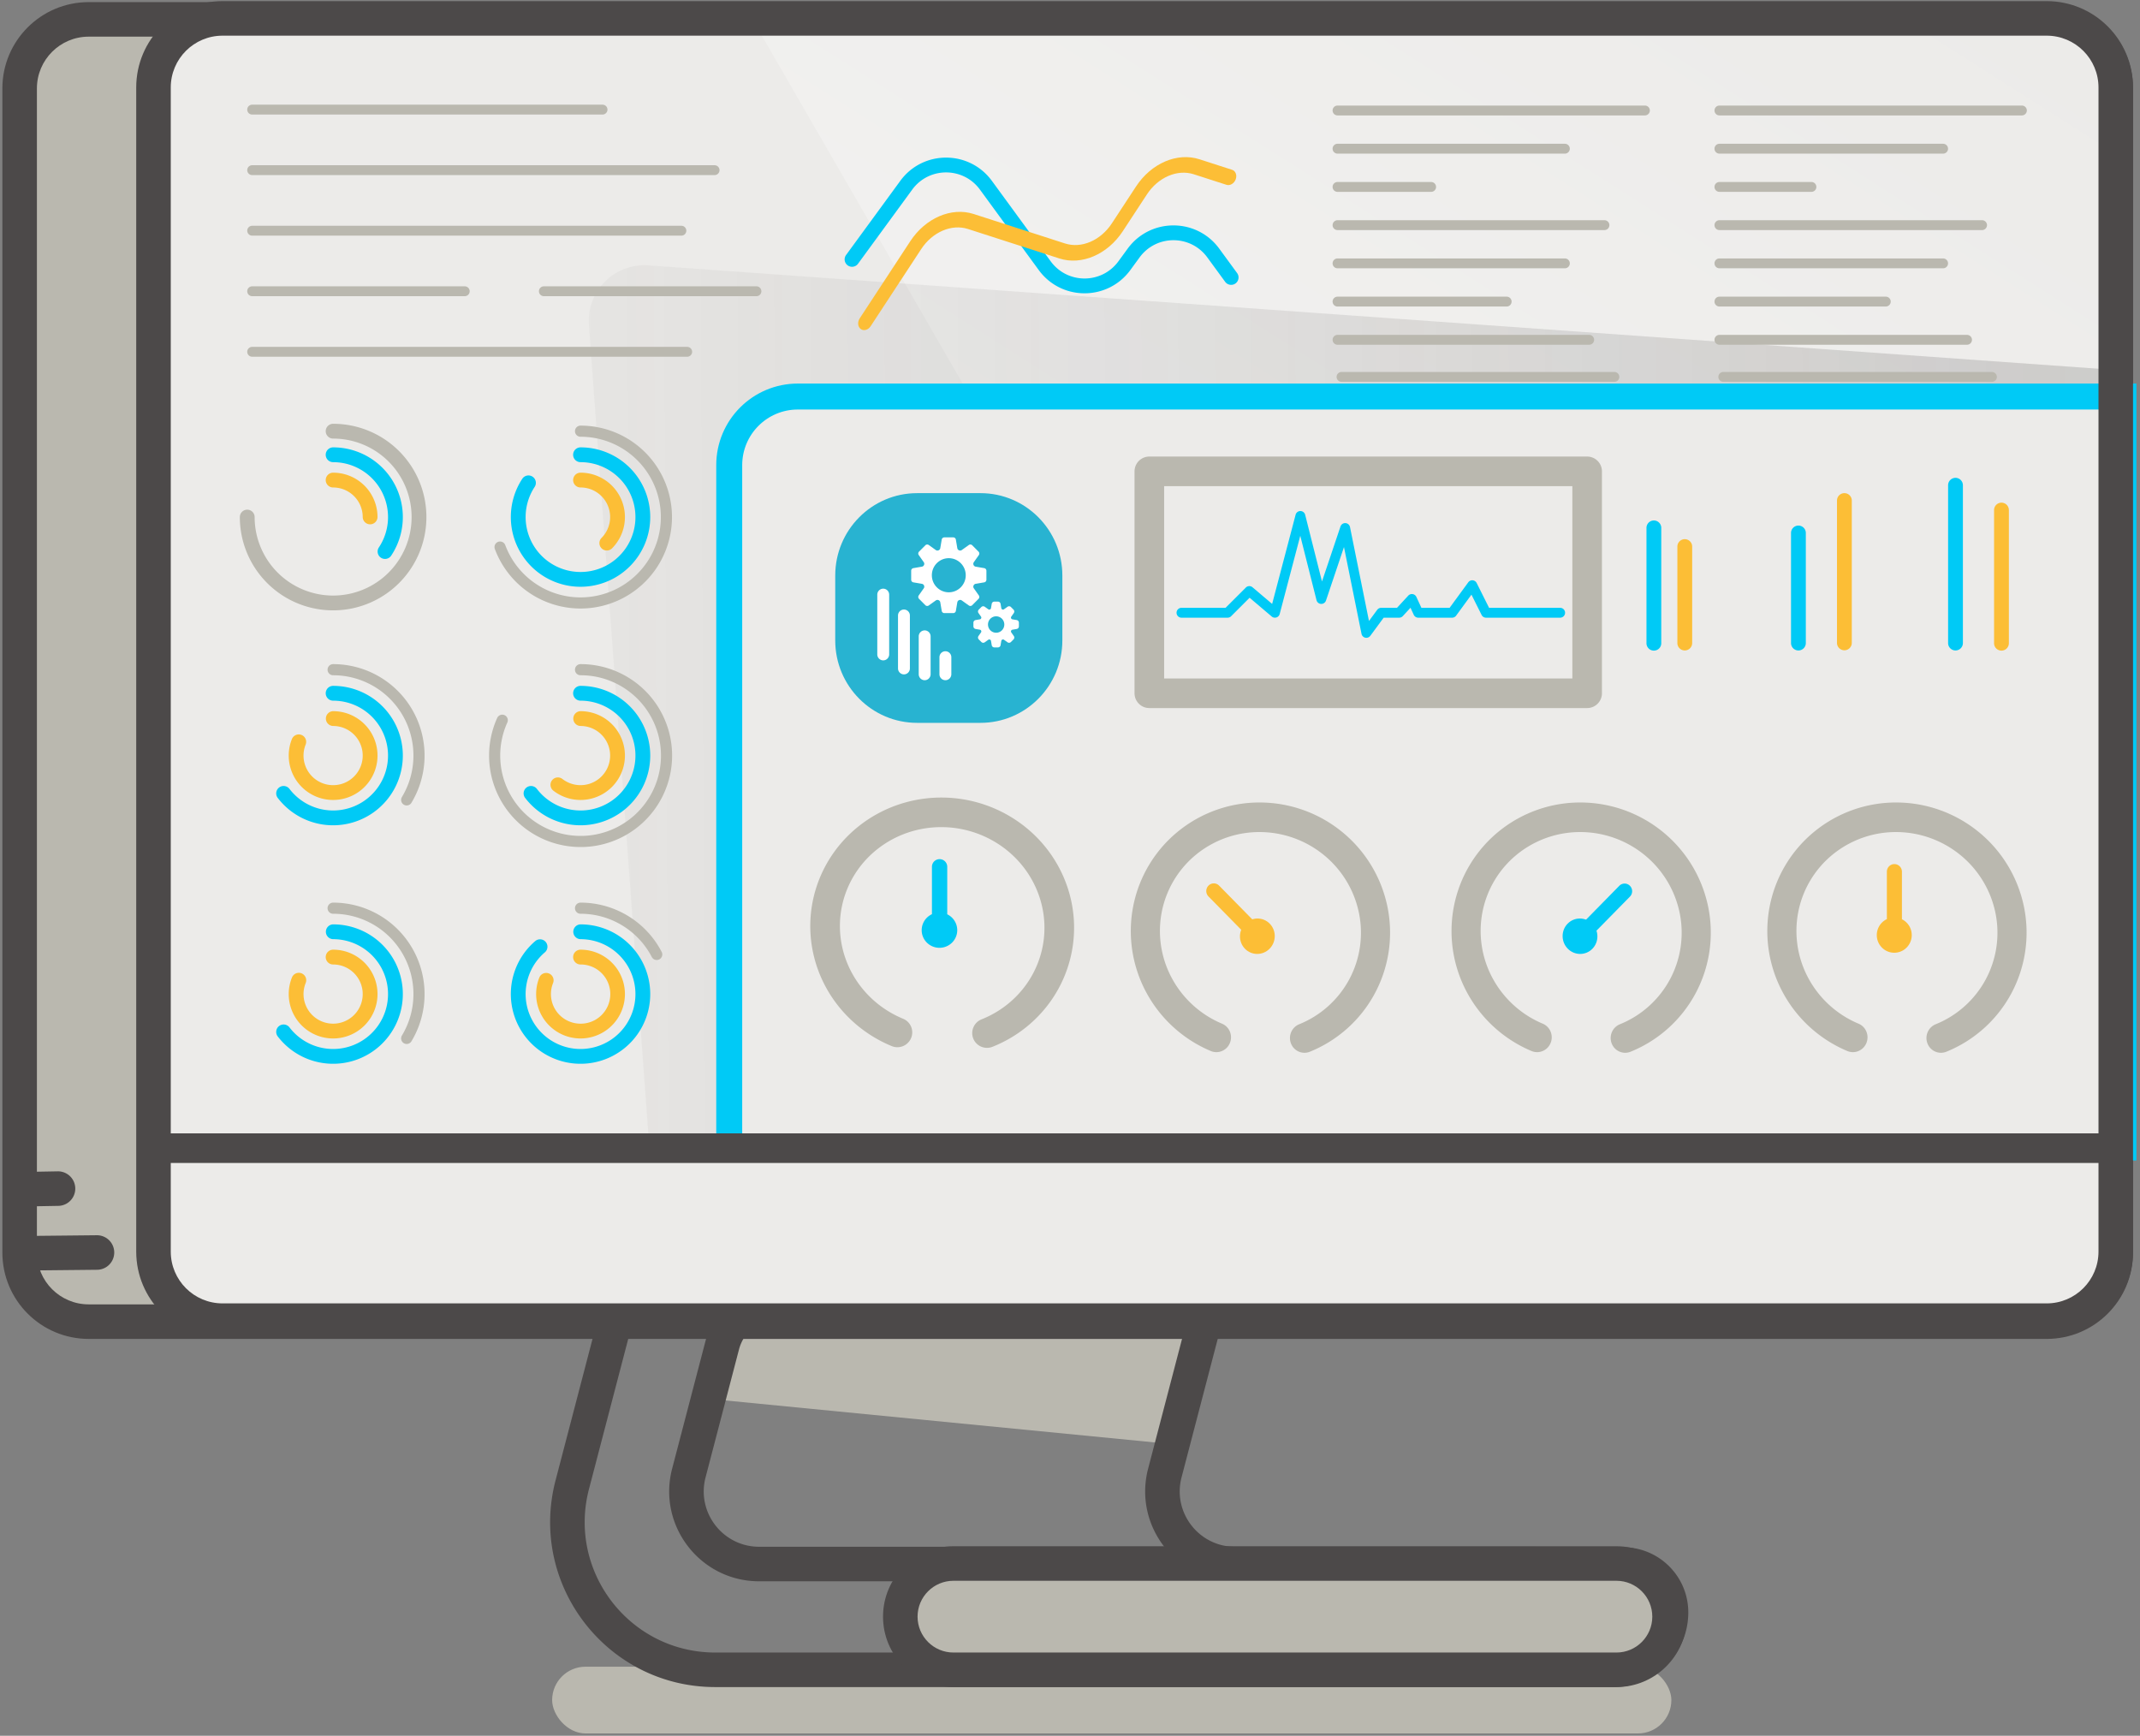 <?xml version="1.0" encoding="utf-8"?><svg xmlns="http://www.w3.org/2000/svg" fill="none" viewBox="0 0 577 468"><rect x="0" y="0" width="577" height="468" fill="#808080" stroke="none"/><defs/><path fill="#BAB8AF" d="M190.71 377.114l7.395-25.707 134.872-23.242-16.199 61.274-126.068-12.325z"/><path fill="#4C4949" fill-rule="evenodd" d="M329.889 347.889a4.657 4.657 0 00-3.686-1.811H210.194a20.621 20.621 0 00-19.951 15.407l-9.014 34.488c-4.015 15.365 7.578 30.378 23.459 30.378h208.887a4.656 4.656 0 100-9.313h-80.55c-9.781 0-16.922-9.247-14.448-18.71l12.131-46.416a4.656 4.656 0 00-.819-4.023zm-15.965 69.149H204.688c-9.782 0-16.922-9.246-14.449-18.71l9.014-34.488a11.309 11.309 0 0110.941-8.449h109.98l-10.607 40.582c-2.022 7.734-.088 15.379 4.357 21.065z" clip-rule="evenodd"/><rect width="301.772" height="17.992" x="148.872" y="449.379" fill="#BAB8AF" rx="8.996"/><path fill="#4C4949" fill-rule="evenodd" d="M180.154 301.386a4.656 4.656 0 00-5.682 3.327l-24.674 94.403c-7.37 28.2 13.907 55.754 43.054 55.754h242.219c11.121 0 20.136-9.015 20.136-20.136 0-9.695-7.86-17.555-17.556-17.555h-32.175a4.656 4.656 0 100 9.312h32.175a8.243 8.243 0 018.243 8.243c0 5.977-4.845 10.823-10.823 10.823H192.852c-23.047 0-39.872-21.787-34.044-44.086l24.674-94.403a4.656 4.656 0 00-3.328-5.682z" clip-rule="evenodd"/><path fill="#BAB8AF" d="M242.744 435.885c0-7.914 6.415-14.329 14.329-14.329H435.83c7.914 0 14.329 6.415 14.329 14.329 0 7.914-6.415 14.329-14.329 14.329H257.073c-7.914 0-14.329-6.415-14.329-14.329z"/><path fill="#4C4949" fill-rule="evenodd" d="M238.087 435.885c0-10.485 8.5-18.985 18.986-18.985H435.83c10.486 0 18.986 8.5 18.986 18.985 0 10.486-8.5 18.986-18.986 18.986H257.073c-10.486 0-18.986-8.5-18.986-18.986zm18.986-9.672c-5.342 0-9.673 4.33-9.673 9.672 0 5.342 4.331 9.673 9.673 9.673H435.83c5.342 0 9.673-4.331 9.673-9.673s-4.331-9.672-9.673-9.672H257.073z" clip-rule="evenodd"/><path fill="#BAB8AF" d="M570.466 23.85c0-10.286-8.339-18.624-18.625-18.624H23.921c-10.287 0-18.626 8.338-18.626 18.625v313.867c0 10.286 8.339 18.625 18.625 18.625h527.921c10.286 0 18.625-8.339 18.625-18.625V23.851z"/><path fill="#4C4949" fill-rule="evenodd" d="M575.122 23.851c0-12.858-10.423-23.281-23.281-23.281H23.921C11.061.57.638 10.993.638 23.85v313.867C.639 350.576 11.062 361 23.92 361h527.92c12.859 0 23.282-10.424 23.282-23.282V23.851zM551.841 9.882c7.714 0 13.968 6.255 13.968 13.97v313.866c0 7.715-6.254 13.969-13.969 13.969H23.92c-7.715 0-13.969-6.254-13.969-13.969V23.851c0-7.714 6.254-13.969 13.97-13.969h527.92z" clip-rule="evenodd"/><path fill="#4C4949" fill-rule="evenodd" d="M5.247 337.918a4.657 4.657 0 014.608-4.704l16.242-.167a4.656 4.656 0 11.096 9.312l-16.242.167a4.656 4.656 0 01-4.704-4.608zM5.212 320.66a4.657 4.657 0 014.572-4.739l5.772-.103a4.656 4.656 0 11.166 9.311l-5.772.103a4.656 4.656 0 01-4.738-4.572z" clip-rule="evenodd"/><rect width="529.081" height="351.117" fill="#ECEBE9" rx="14" transform="matrix(-1 0 0 1 570.466 5.226)"/><path fill="#ECEBE9" d="M570.466 19.226c0-7.732-6.268-14-14-14H55.385c-7.732 0-14 6.268-14 14V305.89h529.081V19.226z"/><path fill="url(#paint0_linear)" fill-rule="evenodd" d="M202.868 5.226h353.598c7.732 0 14 6.268 14 14V305.89H376.457L202.868 5.226z" clip-rule="evenodd"/><path fill="url(#paint1_linear)" d="M158.783 87.609c-.671-9.12 6.905-16.712 16.026-16.061l391.67 27.92v211.621l-391.582-4.221-16.114-219.259z" opacity=".2"/><path fill="#ECEBE9" stroke="#00CAF6" stroke-width="7" d="M572.539 110.415v-3.5H215.118c-10.218 0-18.5 8.283-18.5 18.5v183.977h375.921V110.415z"/><path fill="#28B3D1" d="M225.201 155.183c0-12.272 9.883-22.22 22.074-22.22h17.089c12.191 0 22.074 9.948 22.074 22.22v17.493c0 12.272-9.883 22.22-22.074 22.22h-17.089c-12.191 0-22.074-9.948-22.074-22.22v-17.493z"/><ellipse cx="255.819" cy="164.047" fill="#28B3D1" rx="21.721" ry="21.864"/><path fill="#fff" fill-rule="evenodd" d="M238.141 158.719c.885 0 1.602.722 1.602 1.612v16.105c0 .891-.717 1.613-1.602 1.613a1.607 1.607 0 01-1.602-1.613v-16.105c0-.89.717-1.612 1.602-1.612zM243.728 164.343c.885 0 1.603.722 1.603 1.612v14.259c0 .89-.718 1.612-1.603 1.612a1.608 1.608 0 01-1.602-1.612v-14.259c0-.89.718-1.612 1.602-1.612zM249.316 169.967c.884 0 1.602.722 1.602 1.613v10.207c0 .891-.718 1.613-1.602 1.613a1.608 1.608 0 01-1.603-1.613V171.58c0-.891.718-1.613 1.603-1.613zM254.902 175.59c.885 0 1.603.722 1.603 1.613v4.584c0 .89-.718 1.612-1.603 1.612a1.608 1.608 0 01-1.602-1.612v-4.584c0-.891.718-1.613 1.602-1.613zM257.725 145.484a.713.713 0 00-.702-.596h-2.407a.713.713 0 00-.702.596l-.394 2.328a.76.76 0 01-.465.569.75.75 0 01-.727-.072l-1.913-1.366a.71.71 0 00-.916.078l-1.702 1.714a.719.719 0 00-.078.921l1.357 1.926a.764.764 0 01.072.732.762.762 0 01-.566.469l-2.312.396a.715.715 0 00-.593.706v2.424c0 .349.251.648.593.706l2.312.396a.762.762 0 01.566.469.764.764 0 01-.072.732l-1.357 1.926a.719.719 0 00.078.921l1.702 1.714c.246.247.632.28.916.077l1.913-1.366a.75.75 0 01.727-.071c.24.1.422.311.465.569l.394 2.327a.713.713 0 00.702.597h2.407a.713.713 0 00.702-.597l.393-2.327a.763.763 0 01.466-.569.75.75 0 01.727.071l1.913 1.366c.284.203.67.17.916-.077l1.702-1.714a.72.72 0 00.078-.921l-1.357-1.926a.764.764 0 01-.072-.732c.1-.242.31-.425.566-.469l2.312-.396a.715.715 0 00.593-.706v-2.424a.715.715 0 00-.593-.706l-2.312-.396a.762.762 0 01-.566-.469.764.764 0 01.072-.732l1.357-1.926a.72.72 0 00-.078-.921l-1.702-1.714a.71.71 0 00-.916-.078l-1.913 1.366a.75.75 0 01-.727.072.763.763 0 01-.466-.569l-.393-2.328zm-1.906 14.211c2.523 0 4.568-2.059 4.568-4.598 0-2.539-2.045-4.598-4.568-4.598-2.522 0-4.567 2.059-4.567 4.598 0 2.539 2.045 4.598 4.567 4.598zM269.78 162.808a.712.712 0 00-.701-.597h-.981a.713.713 0 00-.702.597l-.198 1.171a.459.459 0 01-.281.344.455.455 0 01-.44-.043l-.963-.688a.708.708 0 00-.915.078l-.694.698a.72.72 0 00-.077.921l.683.97a.459.459 0 01.043.442.46.46 0 01-.342.284l-1.163.199a.715.715 0 00-.593.707v.986c0 .35.25.648.593.707l1.163.199a.46.46 0 01.342.284.459.459 0 01-.043.442l-.683.97a.72.72 0 00.077.921l.694.698c.245.247.632.28.915.078l.963-.688a.455.455 0 01.44-.043c.145.06.255.188.281.344l.198 1.171a.713.713 0 00.702.597h.981a.714.714 0 00.702-.597l.197-1.171a.462.462 0 01.282-.344.455.455 0 01.44.043l.963.688c.283.202.67.169.915-.078l.693-.698a.72.72 0 00.078-.921l-.683-.97a.461.461 0 01-.044-.442.462.462 0 01.343-.284l1.163-.199a.716.716 0 00.593-.707v-.986a.716.716 0 00-.593-.707l-1.163-.199a.462.462 0 01-.343-.284.461.461 0 01.044-.442l.683-.97a.72.72 0 00-.078-.921l-.693-.698a.708.708 0 00-.915-.078l-.963.688a.455.455 0 01-.44.043.462.462 0 01-.282-.344l-.198-1.171zm-1.192 7.79c1.215 0 2.2-.991 2.2-2.214a2.207 2.207 0 00-2.2-2.214 2.207 2.207 0 00-2.199 2.214c0 1.223.985 2.214 2.199 2.214z" clip-rule="evenodd"/><path fill="#BAB8AF" fill-rule="evenodd" d="M66.662 29.554c0-.735.596-1.33 1.33-1.33h94.466a1.33 1.33 0 110 2.66H67.993a1.33 1.33 0 01-1.33-1.33zM66.662 45.88c0-.736.596-1.331 1.33-1.331h124.681a1.33 1.33 0 110 2.66H67.993a1.33 1.33 0 01-1.33-1.33zM66.662 62.204c0-.734.596-1.33 1.33-1.33H183.72a1.33 1.33 0 110 2.66H67.993a1.33 1.33 0 01-1.33-1.33zM66.662 78.528c0-.735.596-1.33 1.33-1.33h57.316a1.33 1.33 0 110 2.66H67.992a1.33 1.33 0 01-1.33-1.33zM145.31 78.528c0-.735.595-1.33 1.33-1.33h57.316a1.33 1.33 0 110 2.66H146.64a1.33 1.33 0 01-1.33-1.33zM66.662 94.855c0-.734.596-1.33 1.33-1.33h117.293a1.33 1.33 0 010 2.66H67.993a1.33 1.33 0 01-1.33-1.33z" clip-rule="evenodd"/><path fill="#00CAF6" fill-rule="evenodd" d="M445.927 140.331c1.102 0 1.995.893 1.995 1.996v31.054a1.996 1.996 0 11-3.991 0v-31.054c0-1.103.893-1.996 1.996-1.996z" clip-rule="evenodd"/><path fill="#FCBE36" fill-rule="evenodd" d="M454.259 145.372c1.102 0 1.995.893 1.995 1.995v26.015a1.995 1.995 0 11-3.991 0v-26.015c0-1.102.894-1.995 1.996-1.995z" clip-rule="evenodd"/><path fill="#00CAF6" fill-rule="evenodd" d="M484.901 141.704c1.103 0 1.996.894 1.996 1.996v29.682a1.995 1.995 0 11-3.991 0V143.7c0-1.102.893-1.996 1.995-1.996z" clip-rule="evenodd"/><path fill="#FCBE36" fill-rule="evenodd" d="M497.296 132.963c1.102 0 1.996.893 1.996 1.995v38.423a1.996 1.996 0 01-3.991 0v-38.423c0-1.102.893-1.995 1.995-1.995z" clip-rule="evenodd"/><path fill="#00CAF6" fill-rule="evenodd" d="M527.254 128.835c1.102 0 1.996.894 1.996 1.996v42.55a1.996 1.996 0 01-3.992 0v-42.55c0-1.102.894-1.996 1.996-1.996z" clip-rule="evenodd"/><path fill="#FCBE36" fill-rule="evenodd" d="M539.649 135.529c1.102 0 1.995.894 1.995 1.996v35.857a1.996 1.996 0 11-3.991 0v-35.857c0-1.102.894-1.996 1.996-1.996z" clip-rule="evenodd"/><path fill="#BAB8AF" fill-rule="evenodd" d="M359.304 29.79c0-.734.595-1.33 1.33-1.33h82.878a1.33 1.33 0 110 2.66h-82.878a1.33 1.33 0 01-1.33-1.33zM359.303 40.094c0-.734.596-1.33 1.331-1.33h61.297a1.33 1.33 0 110 2.66h-61.297a1.33 1.33 0 01-1.331-1.33zM359.303 50.4c0-.735.596-1.33 1.331-1.33h25.237a1.33 1.33 0 110 2.66h-25.237a1.33 1.33 0 01-1.331-1.33zM359.303 60.705c0-.735.596-1.33 1.331-1.33h71.97a1.33 1.33 0 110 2.66h-71.97a1.33 1.33 0 01-1.331-1.33zM359.303 71.01c0-.735.596-1.33 1.331-1.33h61.297a1.33 1.33 0 110 2.66h-61.297a1.33 1.33 0 01-1.331-1.33zM359.303 81.316c0-.735.596-1.33 1.331-1.33h45.604a1.33 1.33 0 110 2.66h-45.604a1.33 1.33 0 01-1.331-1.33zM359.303 91.62c0-.734.596-1.33 1.331-1.33h67.854a1.33 1.33 0 010 2.66h-67.854a1.33 1.33 0 01-1.331-1.33zM360.382 101.623c0-.735.596-1.331 1.331-1.331h73.569a1.33 1.33 0 010 2.661h-73.569a1.33 1.33 0 01-1.331-1.33zM462.273 29.79c0-.735.595-1.33 1.33-1.33h81.553a1.33 1.33 0 010 2.66h-81.553a1.33 1.33 0 01-1.33-1.33zM462.273 40.094c0-.735.596-1.33 1.33-1.33h60.307a1.33 1.33 0 010 2.66h-60.307a1.33 1.33 0 01-1.33-1.33zM462.273 50.398c0-.735.596-1.33 1.33-1.33h24.805a1.33 1.33 0 110 2.66h-24.805a1.33 1.33 0 01-1.33-1.33zM462.273 60.704c0-.735.596-1.33 1.33-1.33h70.814a1.33 1.33 0 110 2.66h-70.814a1.33 1.33 0 01-1.33-1.33zM462.273 71.009c0-.735.596-1.33 1.33-1.33h60.307a1.33 1.33 0 010 2.66h-60.307a1.33 1.33 0 01-1.33-1.33zM462.273 81.314c0-.734.596-1.33 1.33-1.33h44.857a1.33 1.33 0 110 2.66h-44.857a1.33 1.33 0 01-1.33-1.33zM462.273 91.619c0-.735.596-1.33 1.33-1.33h66.761a1.33 1.33 0 110 2.66h-66.761a1.33 1.33 0 01-1.33-1.33zM463.314 101.622c0-.735.596-1.33 1.331-1.33h72.429a1.33 1.33 0 110 2.66h-72.429a1.33 1.33 0 01-1.331-1.33zM278.383 262.767a26.222 26.222 0 002.7-17.855c-1.242-6.103-4.609-11.633-9.553-15.636a28.233 28.233 0 00-17.55-6.265c-6.4-.045-12.582 2.083-17.497 5.997-4.913 3.912-8.264 9.37-9.496 15.44-1.234 6.07-.277 12.401 2.727 17.917 3.005 5.517 7.875 9.876 13.793 12.315a3.972 3.972 0 012.15 5.206 4.011 4.011 0 01-5.225 2.166c-7.581-3.126-13.856-8.724-17.742-15.86-3.888-7.138-5.145-15.373-3.535-23.3 1.611-7.928 5.984-15.034 12.358-20.11 6.373-5.074 14.345-7.802 22.553-7.745a36.209 36.209 0 0122.513 8.04c6.353 5.143 10.72 12.284 12.335 20.22a34.195 34.195 0 01-3.523 23.275c-3.895 7.108-10.188 12.638-17.789 15.666a3.986 3.986 0 01-5.185-2.222 3.997 3.997 0 012.246-5.182c5.893-2.347 10.734-6.618 13.72-12.067z" clip-rule="evenodd"/><path fill="#00CAF6" fill-rule="evenodd" d="M255.401 233.692a2.055 2.055 0 00-2.063-2.045 2.055 2.055 0 00-2.063 2.045v12.795a4.75 4.75 0 00-2.765 4.308c0 2.625 2.146 4.753 4.794 4.753 2.648 0 4.794-2.128 4.794-4.753a4.75 4.75 0 00-2.697-4.276v-12.827z" clip-rule="evenodd"/><path fill="#BAB8AF" fill-rule="evenodd" d="M363.773 264.097a26.625 26.625 0 002.653-17.855 27.189 27.189 0 00-9.388-15.636 27.454 27.454 0 00-17.248-6.265 26.994 26.994 0 00-17.195 5.997 26.55 26.55 0 00-9.333 15.44 26.833 26.833 0 002.68 17.917 27.394 27.394 0 0013.555 12.315c2.002.84 2.948 3.171 2.114 5.206-.834 2.036-3.133 3.005-5.135 2.166a35.251 35.251 0 01-17.437-15.859 34.9 34.9 0 01-3.473-23.301 34.58 34.58 0 0112.145-20.11 34.798 34.798 0 0122.164-7.744 35.199 35.199 0 0122.124 8.039 35.14 35.14 0 0112.123 20.22 34.714 34.714 0 01-3.462 23.275 34.613 34.613 0 01-17.483 15.666c-2.016.817-4.298-.178-5.095-2.222-.798-2.045.191-4.365 2.207-5.182a26.678 26.678 0 0013.484-12.067z" clip-rule="evenodd"/><path fill="#FCBE36" fill-rule="evenodd" d="M325.84 238.786a1.995 1.995 0 012.855-.013l11.544 11.747c.785.799.779 2.099-.012 2.905a1.995 1.995 0 01-2.855.012l-11.544-11.746a2.08 2.08 0 01.012-2.905z" clip-rule="evenodd"/><ellipse fill="#FCBE36" rx="4.753" ry="4.712" transform="scale(.991 1.009) rotate(-45 473.035 -287.86)"/><path fill="#BAB8AF" fill-rule="evenodd" d="M450.247 264.097a26.625 26.625 0 002.653-17.855 27.189 27.189 0 00-9.388-15.636 27.454 27.454 0 00-17.248-6.265 26.994 26.994 0 00-17.195 5.997 26.556 26.556 0 00-9.333 15.44 26.833 26.833 0 002.68 17.917 27.394 27.394 0 0013.555 12.315c2.002.84 2.948 3.171 2.114 5.206-.834 2.036-3.133 3.005-5.135 2.166a35.251 35.251 0 01-17.437-15.859 34.9 34.9 0 01-3.473-23.301 34.586 34.586 0 0112.145-20.11 34.798 34.798 0 0122.164-7.744 35.202 35.202 0 0122.125 8.039 35.143 35.143 0 0112.122 20.22 34.714 34.714 0 01-3.462 23.275 34.613 34.613 0 01-17.483 15.666c-2.016.817-4.298-.178-5.095-2.222-.798-2.045.191-4.365 2.207-5.182a26.678 26.678 0 0013.484-12.067z" clip-rule="evenodd"/><path fill="#00CAF6" fill-rule="evenodd" d="M439.471 238.834a2.08 2.08 0 01.012 2.905l-11.544 11.747a1.994 1.994 0 01-2.855-.013c-.791-.805-.797-2.106-.012-2.904l11.544-11.747a1.995 1.995 0 012.855.012z" clip-rule="evenodd"/><ellipse fill="#00CAF6" rx="4.753" ry="4.712" transform="scale(.991 1.009) rotate(45 -87.046 643.998)"/><path fill="#BAB8AF" fill-rule="evenodd" d="M535.391 264.097a26.625 26.625 0 002.653-17.855 27.189 27.189 0 00-9.388-15.636 27.453 27.453 0 00-17.247-6.265 26.997 26.997 0 00-17.196 5.997 26.556 26.556 0 00-9.333 15.44 26.833 26.833 0 002.68 17.917 27.392 27.392 0 0013.556 12.315c2.001.84 2.947 3.171 2.113 5.206-.834 2.036-3.133 3.005-5.135 2.166a35.245 35.245 0 01-17.436-15.859 34.9 34.9 0 01-3.474-23.301 34.586 34.586 0 0112.145-20.11 34.798 34.798 0 0122.164-7.744 35.202 35.202 0 0122.125 8.039 35.143 35.143 0 0112.122 20.22 34.714 34.714 0 01-3.462 23.275 34.613 34.613 0 01-17.483 15.666c-2.016.817-4.298-.178-5.095-2.222-.798-2.045.191-4.365 2.207-5.182a26.674 26.674 0 0013.484-12.067z" clip-rule="evenodd"/><path fill="#FCBE36" fill-rule="evenodd" d="M512.805 235.022a2.037 2.037 0 00-2.027-2.045c-1.12 0-2.028.916-2.028 2.045v12.795a4.755 4.755 0 00-2.717 4.307c0 2.625 2.109 4.753 4.711 4.753 2.602 0 4.712-2.128 4.712-4.753a4.757 4.757 0 00-2.651-4.275v-12.827z" clip-rule="evenodd"/><path fill="#00CAF6" fill-rule="evenodd" d="M264.217 51.122c-4.518-6.179-13.74-6.179-18.258 0l-14.616 19.992a1.995 1.995 0 11-3.221-2.356l14.616-19.992c6.111-8.36 18.589-8.36 24.701 0l15.855 21.688c4.518 6.179 13.74 6.179 18.258 0l2.491-3.408c6.112-8.36 18.59-8.36 24.702 0l4.833 6.61a1.996 1.996 0 01-3.222 2.356l-4.833-6.61c-4.518-6.18-13.74-6.18-18.258 0l-2.491 3.407c-6.112 8.36-18.59 8.36-24.702 0l-15.855-21.687z" clip-rule="evenodd"/><path fill="#FCBE36" fill-rule="evenodd" d="M261.007 61.745c-4.422-1.426-9.599.796-12.632 5.423l-13.639 20.804c-.654.998-1.842 1.33-2.654.742-.811-.59-.938-1.876-.284-2.874l13.639-20.804c4.103-6.26 11.108-9.267 17.09-7.337l24.629 7.943c4.421 1.427 9.599-.796 12.632-5.422l6.517-9.942c4.103-6.26 11.108-9.266 17.091-7.337l8.811 2.842c.954.308 1.387 1.463.967 2.58-.42 1.118-1.534 1.774-2.488 1.466l-8.811-2.842c-4.422-1.426-9.599.797-12.632 5.423l-6.517 9.942c-4.104 6.259-11.108 9.266-17.091 7.336l-24.628-7.943z" clip-rule="evenodd"/><path fill="#4C4949" fill-rule="evenodd" d="M575.122 23.586c0-12.858-10.423-23.281-23.281-23.281H60.01c-12.858 0-23.282 10.423-23.282 23.281v313.867c0 12.858 10.424 23.282 23.282 23.282H551.84c12.858 0 23.281-10.424 23.281-23.282V23.586zM551.841 9.617c7.714 0 13.968 6.254 13.968 13.97v313.866c0 7.715-6.254 13.969-13.968 13.969H60.01c-7.715 0-13.969-6.254-13.969-13.969V23.586c0-7.715 6.254-13.969 13.969-13.969H551.84z" clip-rule="evenodd"/><path fill="#BAB8AF" fill-rule="evenodd" d="M68.658 139.414a21.161 21.161 0 1021.16-21.161 1.995 1.995 0 110-3.991 25.148 25.148 0 0123.238 15.527 25.153 25.153 0 01-18.33 34.294 25.146 25.146 0 01-25.82-10.695 25.152 25.152 0 01-4.24-13.974 1.995 1.995 0 013.992 0z" clip-rule="evenodd"/><path fill="#00CAF6" fill-rule="evenodd" d="M87.823 122.614c0-1.102.894-1.995 1.996-1.995a18.794 18.794 0 0115.687 29.147 1.996 1.996 0 11-3.331-2.198 14.8 14.8 0 00.68-15.17 14.804 14.804 0 00-13.036-7.788 1.996 1.996 0 01-1.996-1.996z" clip-rule="evenodd"/><path fill="#FCBE36" fill-rule="evenodd" d="M87.823 129.441c0-1.103.894-1.996 1.996-1.996a11.98 11.98 0 018.464 3.506 11.973 11.973 0 013.506 8.464 1.996 1.996 0 01-3.991 0 7.976 7.976 0 00-4.926-7.372 7.978 7.978 0 00-3.053-.607 1.995 1.995 0 01-1.996-1.995z" clip-rule="evenodd"/><path stroke="#BAB8AF" stroke-linecap="round" stroke-linejoin="round" stroke-width="3" d="M89.819 180.562a23.162 23.162 0 0120.162 11.767 23.157 23.157 0 01-.329 23.342"/><path fill="#00CAF6" fill-rule="evenodd" d="M75.256 212.33a1.996 1.996 0 012.797.375 14.802 14.802 0 0020.173 3.199 14.81 14.81 0 006.38-12.898 14.814 14.814 0 00-7.592-12.225 14.802 14.802 0 00-7.195-1.866 1.995 1.995 0 110-3.991 18.792 18.792 0 0118.773 17.889 18.803 18.803 0 01-8.099 16.376 18.792 18.792 0 01-25.612-4.062 1.995 1.995 0 01.375-2.797z" clip-rule="evenodd"/><path fill="#FCBE36" fill-rule="evenodd" d="M82.41 200.754a7.977 7.977 0 007.077 10.936 7.974 7.974 0 007.856-5.318 7.978 7.978 0 00-7.525-10.633 1.996 1.996 0 010-3.991 11.97 11.97 0 11-11.113 7.523 1.995 1.995 0 113.705 1.483z" clip-rule="evenodd"/><path stroke="#BAB8AF" stroke-linecap="round" stroke-linejoin="round" stroke-width="3" d="M89.819 244.868a23.15 23.15 0 0120.162 11.767 23.156 23.156 0 01-.329 23.342"/><path fill="#00CAF6" fill-rule="evenodd" d="M75.256 276.635a1.996 1.996 0 012.798.375 14.804 14.804 0 1011.765-23.789 1.996 1.996 0 010-3.991 18.792 18.792 0 0118.774 17.889 18.797 18.797 0 01-33.711 12.314 1.997 1.997 0 01.374-2.798z" clip-rule="evenodd"/><path fill="#FCBE36" fill-rule="evenodd" d="M82.41 265.059a7.98 7.98 0 0011.882 9.572 7.979 7.979 0 00-4.473-14.586 1.996 1.996 0 010-3.992 11.97 11.97 0 11-11.114 7.524 1.996 1.996 0 113.706 1.482z" clip-rule="evenodd"/><path stroke="#BAB8AF" stroke-linecap="round" stroke-linejoin="round" stroke-width="3" d="M156.527 116.256a23.157 23.157 0 11-21.699 31.242"/><path fill="#00CAF6" fill-rule="evenodd" d="M144.156 131.281a14.806 14.806 0 001.458 18.136 14.805 14.805 0 1010.913-24.809 1.995 1.995 0 110-3.991 18.797 18.797 0 0117.205 26.364 18.802 18.802 0 01-20.331 10.965 18.801 18.801 0 01-10.729-5.832 18.799 18.799 0 01-1.851-23.025 1.995 1.995 0 113.335 2.192z" clip-rule="evenodd"/><path fill="#FCBE36" fill-rule="evenodd" d="M154.532 129.438c0-1.102.893-1.996 1.995-1.996a11.968 11.968 0 0111.059 7.39 11.969 11.969 0 01-2.595 13.044 1.996 1.996 0 01-2.822-2.822 7.978 7.978 0 00-5.642-13.621 1.995 1.995 0 01-1.995-1.995z" clip-rule="evenodd"/><path fill="#BAB8AF" fill-rule="evenodd" d="M305.9 127.088a3.991 3.991 0 013.992-3.991h118.044a3.991 3.991 0 013.991 3.991v59.83a3.991 3.991 0 01-3.991 3.992H309.892a3.992 3.992 0 01-3.992-3.992v-59.83zm7.983 3.991v51.848h110.062v-51.848H313.883z" clip-rule="evenodd"/><path fill="#00CAF6" fill-rule="evenodd" d="M350.623 137.788a1.332 1.332 0 011.284 1.005l4.535 17.989 4.99-14.838a1.33 1.33 0 012.565.161l5.116 25.325 2.217-3.008a1.33 1.33 0 011.071-.542h4.272l3.031-3.284a1.33 1.33 0 012.186.345l1.356 2.939h7.61l5.027-6.878a1.33 1.33 0 012.264.19l3.344 6.688h19.166a1.33 1.33 0 010 2.661h-19.988a1.33 1.33 0 01-1.19-.735l-2.736-5.472-4.137 5.662c-.25.342-.65.545-1.074.545h-9.137a1.33 1.33 0 01-1.208-.773l-.879-1.903-2.075 2.248a1.331 1.331 0 01-.978.428h-4.182l-3.598 4.884a1.33 1.33 0 01-2.375-.526l-4.728-23.403-4.852 14.427a1.331 1.331 0 01-2.551-.099l-4.38-17.372-5.55 21.097a1.332 1.332 0 01-2.148.676l-5.965-5.06-4.987 4.986c-.249.25-.588.39-.941.39H318.56a1.33 1.33 0 110-2.661h11.887l5.464-5.463a1.33 1.33 0 011.801-.074l5.291 4.487 6.327-24.05a1.33 1.33 0 011.293-.992z" clip-rule="evenodd"/><path stroke="#BAB8AF" stroke-linecap="round" stroke-linejoin="round" stroke-width="3" d="M156.527 180.562a23.158 23.158 0 11-1.59 46.259 23.159 23.159 0 01-19.515-32.632"/><path fill="#00CAF6" fill-rule="evenodd" d="M141.965 212.33a1.995 1.995 0 012.797.375 14.802 14.802 0 0025.035-2.423 14.802 14.802 0 00-13.27-21.367 1.995 1.995 0 110-3.991 18.793 18.793 0 0118.774 17.889 18.803 18.803 0 01-8.099 16.376 18.794 18.794 0 01-25.612-4.062 1.995 1.995 0 01.375-2.797z" clip-rule="evenodd"/><path fill="#FCBE36" fill-rule="evenodd" d="M148.843 210.384a1.996 1.996 0 012.8-.357 7.985 7.985 0 007.176 1.334 7.98 7.98 0 001.358-14.739 7.987 7.987 0 00-3.65-.883 1.996 1.996 0 010-3.991 11.967 11.967 0 0111.844 10.232 11.978 11.978 0 01-3.542 10.362 11.981 11.981 0 01-10.489 3.145 11.97 11.97 0 01-5.14-2.304 1.995 1.995 0 01-.357-2.799z" clip-rule="evenodd"/><path stroke="#BAB8AF" stroke-linecap="round" stroke-linejoin="round" stroke-width="3" d="M156.527 244.868a23.151 23.151 0 0120.542 12.467"/><path fill="#00CAF6" fill-rule="evenodd" d="M141.933 265.539a14.804 14.804 0 1014.594-12.318 1.996 1.996 0 010-3.991 18.798 18.798 0 0118.504 15.5 18.794 18.794 0 11-30.681-11.022 1.996 1.996 0 012.586 3.04 14.805 14.805 0 00-5.003 8.791z" clip-rule="evenodd"/><path fill="#FCBE36" fill-rule="evenodd" d="M149.119 265.059a7.974 7.974 0 007.077 10.937 7.98 7.98 0 10.331-15.951 1.996 1.996 0 010-3.992 11.97 11.97 0 11-11.113 7.524 1.995 1.995 0 113.705 1.482z" clip-rule="evenodd"/><path fill="#4C4949" fill-rule="evenodd" d="M570.428 313.56H41.422v-7.982h529.006v7.982z" clip-rule="evenodd"/><defs><linearGradient id="paint0_linear" x1="570.466" x2="386.666" y1="16.856" y2="305.891" gradientUnits="userSpaceOnUse"><stop stop-color="#fff" stop-opacity="0"/><stop offset="1" stop-color="#fff" stop-opacity=".42"/></linearGradient><linearGradient id="paint1_linear" x1="560.302" x2="55.546" y1="117.144" y2="119.876" gradientUnits="userSpaceOnUse"><stop stop-color="#4C4949"/><stop offset="1" stop-color="#4C4949" stop-opacity="0"/></linearGradient></defs></svg>